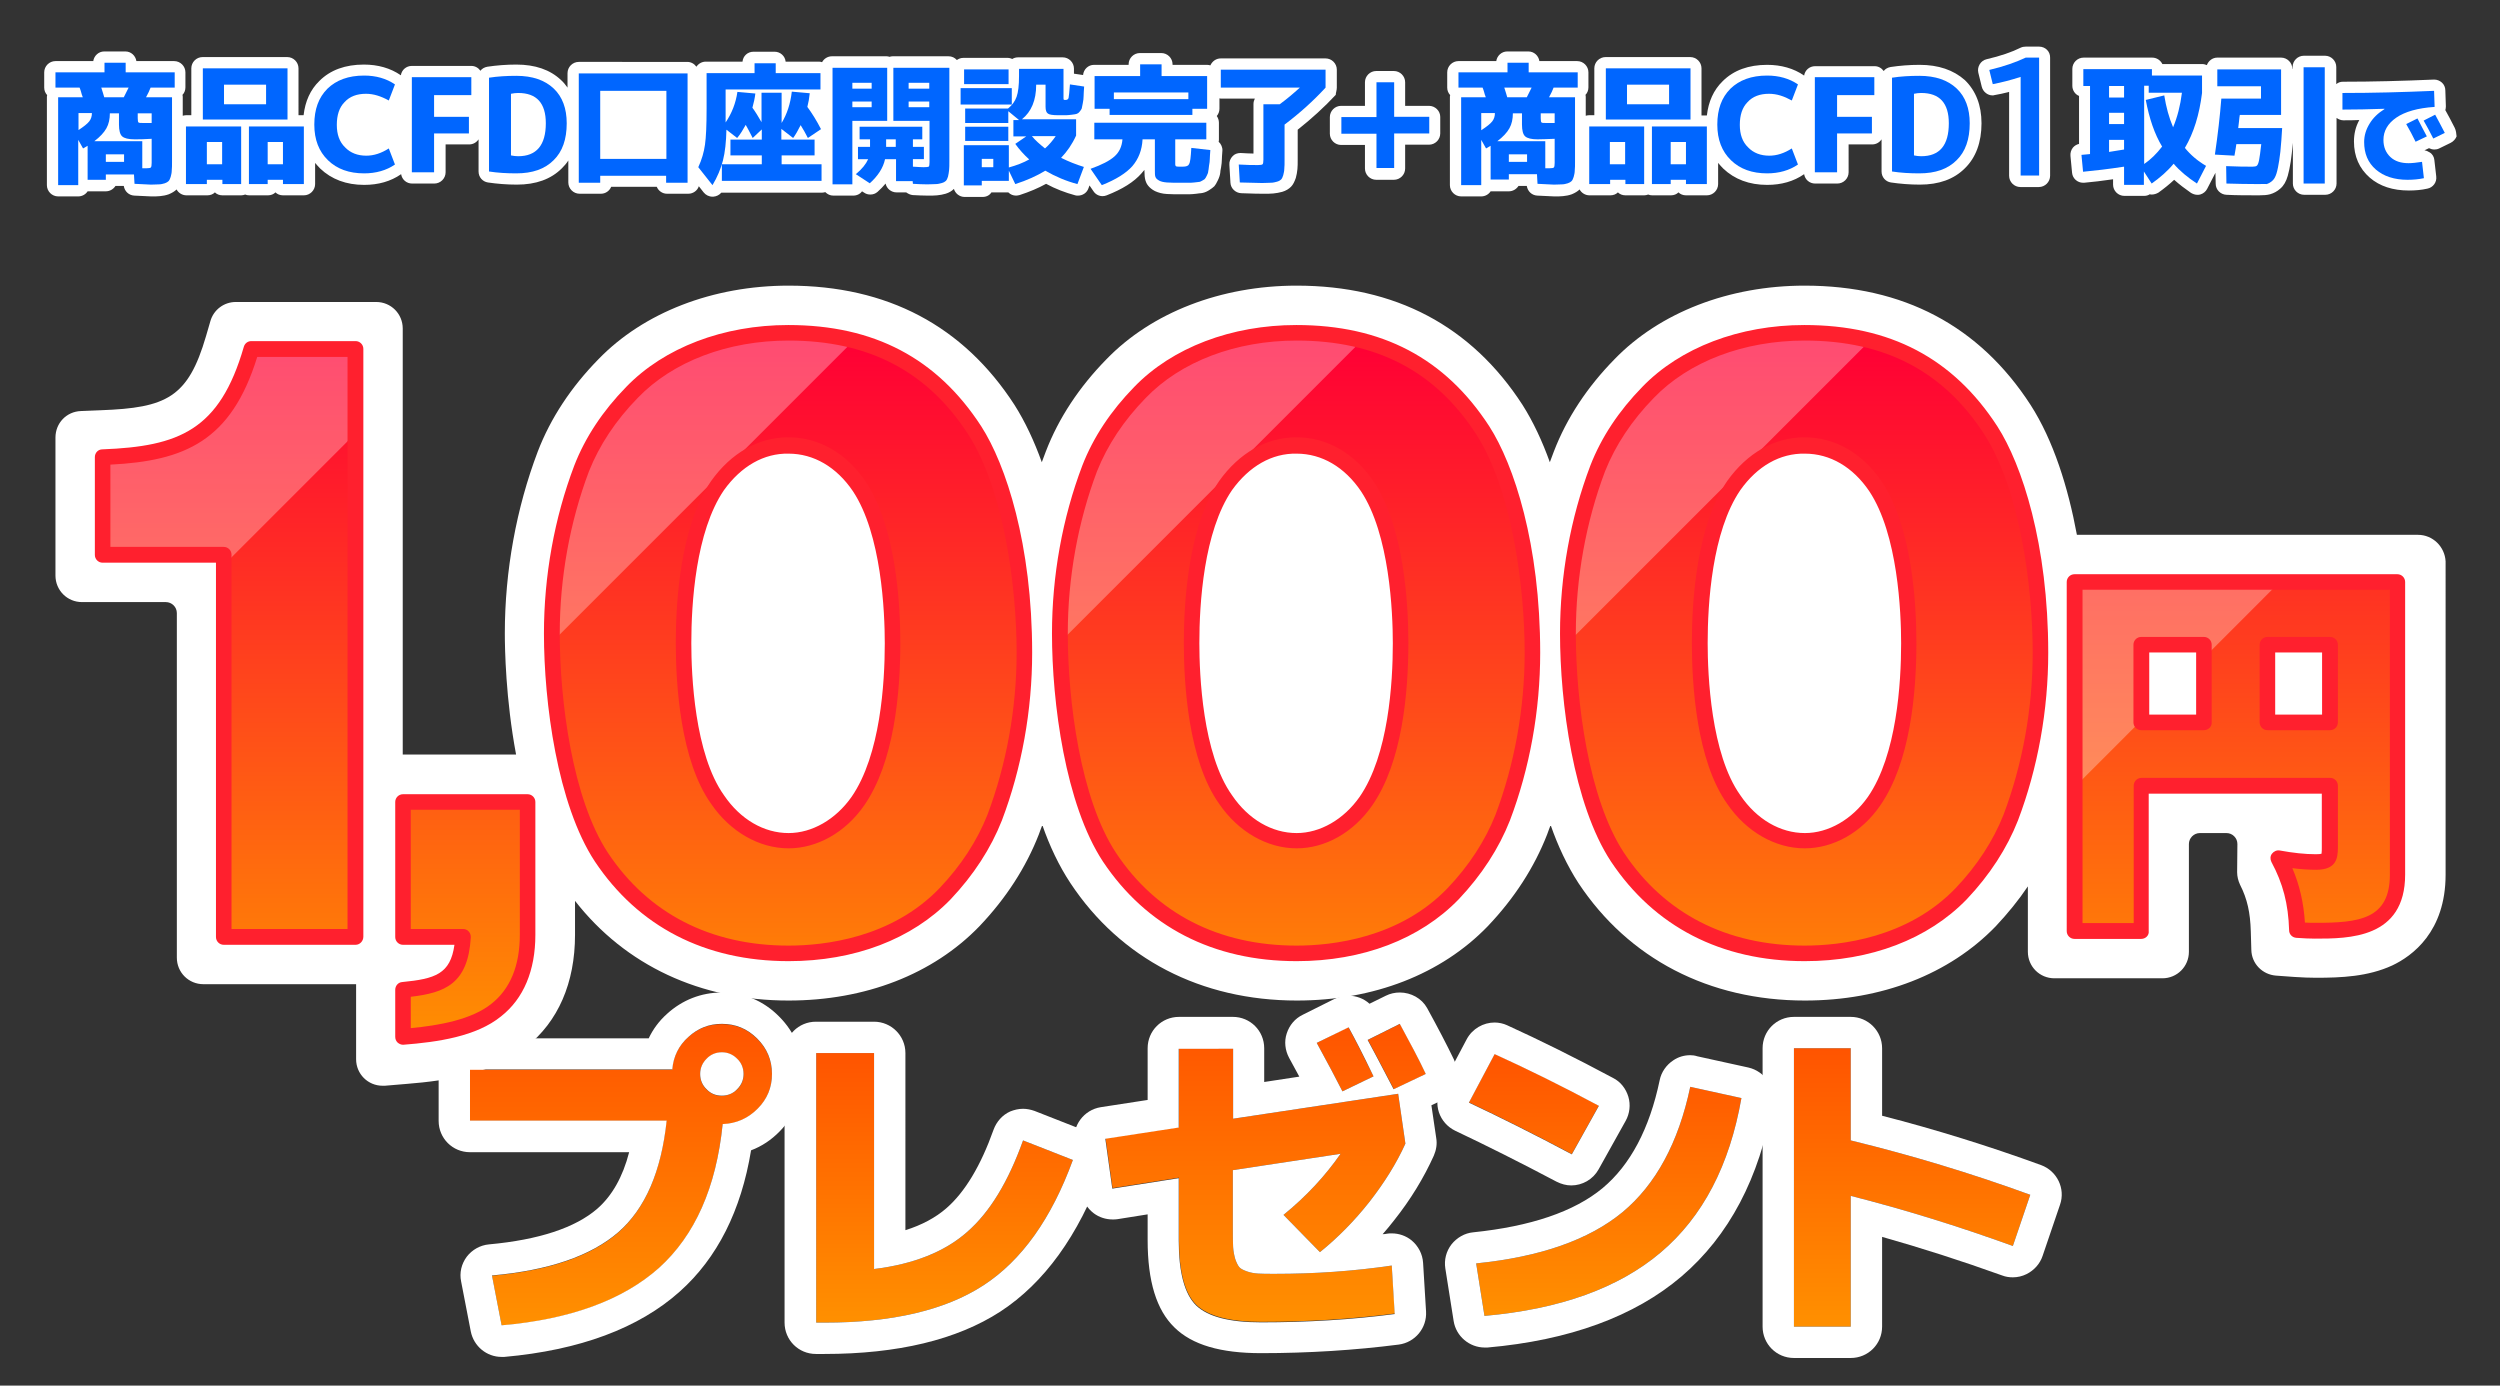 <?xml version="1.0" encoding="utf-8"?>
<!-- Generator: Adobe Illustrator 28.0.0, SVG Export Plug-In . SVG Version: 6.00 Build 0)  -->
<svg version="1.1" id="レイヤー_1" xmlns="http://www.w3.org/2000/svg" xmlns:xlink="http://www.w3.org/1999/xlink" x="0px"
	 y="0px" viewBox="0 0 933 517.1" style="enable-background:new 0 0 933 517.1;" xml:space="preserve">
<rect x="0" y="0" width="933" height="517.1" fill="#333333" stroke="none"/>
<style type="text/css">
	.st0{fill:#FFFFFF;}
	.st1{fill:#0066FF;}
	.st2{fill:url(#SVGID_1_);}
	.st3{fill:url(#SVGID_00000149344784363187045330000010767004356670705314_);}
	.st4{fill:url(#SVGID_00000119113820049293210210000011023215747380391566_);}
	.st5{fill:url(#SVGID_00000097466394790518279430000016028525820071423628_);}
	.st6{fill:url(#SVGID_00000065776117730466639540000016574861476993416578_);}
	.st7{fill:url(#SVGID_00000011737595015285453810000005530338305032166530_);}
	.st8{opacity:0.3;fill:#FFFFFF;}
	.st9{fill:#FF202E;}
	.st10{fill:url(#SVGID_00000075156966652485384630000002420847010013709450_);}
	.st11{fill:url(#SVGID_00000008134545659243335090000013480070357463915921_);}
	.st12{fill:url(#SVGID_00000058587594022219323050000010200267734494929812_);}
	.st13{fill:url(#SVGID_00000151544361370468551650000003340688176310408608_);}
	.st14{fill:url(#SVGID_00000177473902853873193780000007575332888054075778_);}
</style>
<g>
	<g>
		<path class="st0" d="M498.9,32.7V26c0-2.3-1.9-4.2-4.2-4.2h-39.1c-1.8,0-3.2,1.1-3.9,2.6c-0.4-0.1-0.8-0.2-1.2-0.2h-12.9V24
			c0-2.3-1.9-4.2-4.2-4.2h-8c-2.3,0-4.2,1.9-4.2,4.2v0.2h-12.9c-2.2,0-3.9,1.7-4.1,3.8l-3.4-0.5v-1.9c0-2.3-1.9-4.2-4.2-4.2h-16.6
			c-0.8,0-1.6,0.2-2.2,0.6c-0.5-0.2-1.1-0.4-1.7-0.4h-16.6c-0.9,0-1.7,0.3-2.4,0.8c-0.8-0.9-1.9-1.4-3.1-1.4h-20.9
			c-0.4,0-0.8,0.1-1.1,0.2c-0.4-0.1-0.7-0.2-1.1-0.2h-20.4c-1.6,0-3,0.9-3.7,2.2c-0.4-0.1-0.7-0.2-1.1-0.2h-12.5
			c-0.2-2.1-2-3.7-4.1-3.7h-7.9c-2.2,0-3.9,1.6-4.1,3.7h-13.7c-1.4,0-2.7,0.7-3.5,1.9c-0.8-1.1-2-1.8-3.4-1.8H216
			c-2.3,0-4.2,1.9-4.2,4.2v5.4c-0.7-1-1.5-2-2.4-2.8c-4.1-3.9-9.7-5.8-16.7-5.8c-3.8,0-7.4,0.3-10.8,0.8c-1.1,0.2-2,0.7-2.6,1.5
			c-0.8-1.1-2-1.8-3.4-1.8h-22.2c-2.1,0-3.8,1.5-4.1,3.5c-3.9-2.7-8.6-4-13.8-4c-6.9,0-12.5,2-16.6,6.1c-3.4,3.3-5.3,7.6-5.9,12.8
			h-1.9V25.5c0-2.3-1.9-4.2-4.2-4.2H75.6c-2.3,0-4.2,1.9-4.2,4.2V43h-2c-0.4,0-0.8,0.1-1.2,0.2v-6.9c0-0.3,0-0.6-0.1-0.9
			c0.7-0.7,1.1-1.7,1.1-2.8V27c0-2.3-1.9-4.2-4.2-4.2H50.9c-0.3-2-2-3.6-4.1-3.6h-7.9c-2.1,0-3.8,1.6-4.1,3.6H20.7
			c-2.3,0-4.2,1.9-4.2,4.2v5.7c0,1.1,0.4,2,1.1,2.8c-0.1,0.3-0.1,0.6-0.1,0.9v32.7c0,2.3,1.9,4.2,4.2,4.2h7.5c1.5,0,2.8-0.8,3.5-1.9
			h6.8c1.5,0,2.8-0.8,3.6-2h3.1c0.3,2,1.9,3.5,3.9,3.6c5.8,0.3,6.1,0.3,6.3,0.3c1.4,0,2.5,0,3.3-0.1c1.1-0.1,2.2-0.3,3.3-0.7
			c1.2-0.5,2.2-1.1,2.9-1.8c0.7,1.3,2.1,2.2,3.7,2.2h7.8c1.1,0,2.1-0.4,2.8-1.1c0.7,0.7,1.7,1.1,2.8,1.1h7c0.5,0,1-0.1,1.5-0.3
			c0.5,0.2,0.9,0.3,1.5,0.3h7c1.1,0,2.1-0.4,2.8-1.1c0.7,0.7,1.7,1.1,2.8,1.1h7.8c2.3,0,4.2-1.9,4.2-4.2v-7.9
			c0.6,0.7,1.2,1.4,1.9,2.1c4.2,4,9.7,6.1,16.4,6.1c5.3,0,9.9-1.3,13.8-4c0.3,2,2,3.5,4.1,3.5h8.3c2.3,0,4.2-1.9,4.2-4.2V53.9h8.8
			c1.4,0,2.7-0.7,3.5-1.9v12c0,2.1,1.5,3.8,3.5,4.1c3.4,0.5,7,0.8,10.8,0.8c7.1,0,12.7-2,16.8-6.1c0.9-0.9,1.7-1.8,2.4-2.9v8.2
			c0,2.3,1.9,4.2,4.2,4.2h8c1.7,0,3.2-1.1,3.8-2.6h17c0.6,1.5,2.1,2.6,3.8,2.6h8c1.8,0,3.4-1.2,3.9-2.8l1.8,2.3c0.8,1,2,1.6,3.3,1.6
			c0.1,0,0.2,0,0.3,0c1.2-0.1,2.2-0.6,3-1.5c0.1,0,0.3,0,0.4,0h37.2c0.4,0,0.8-0.1,1.2-0.2c0.8,0.8,1.8,1.3,3,1.3h7.4
			c1.4,0,2.6-0.6,3.3-1.6l0.8,0.5c0.7,0.5,1.5,0.7,2.3,0.7c1,0,1.9-0.3,2.7-1c1.1-1,2.1-2,3-3.1c0.4,1.9,2.1,3.3,4.1,3.3h3.6
			c0.7,0.5,1.5,0.9,2.4,1c2,0.1,3.9,0.2,5.6,0.2c1.5,0,2.6,0,3.5-0.1c1.1-0.1,2.2-0.3,3.2-0.6c1.3-0.4,2.3-1,3.1-1.8
			c0.5,1.7,2.1,3,4,3h6.7c1.4,0,2.6-0.6,3.3-1.7h6.3c0.8,0.8,1.8,1.2,2.9,1.2c0.4,0,0.9-0.1,1.3-0.2c3.7-1.2,7-2.6,9.9-4.2
			c3.5,1.9,7.2,3.3,10.9,4.3c0.3,0.1,0.7,0.1,1,0.1c1.7,0,3.3-1,3.9-2.7l0.4-1.1l1.5,2.2c0.8,1.2,2.1,1.8,3.4,1.8
			c0.5,0,1-0.1,1.5-0.3c5.9-2.3,10.2-5,13-8.2c0.4-0.4,0.7-0.9,1.1-1.3v0.3c0,1.5,0.1,2.7,0.4,3.7c0.3,1.1,1.2,2.7,3.5,3.9
			c1.3,0.6,2.7,1,4.5,1.1c1.3,0.1,3.2,0.1,5.7,0.1h2.7c0.8,0,1.6-0.1,2.6-0.2c0.8-0.1,1.3-0.2,1.7-0.2c0.9-0.1,1.9-0.4,3-1.1
			c0.9-0.6,1.5-1,2-1.5c0.4-0.5,0.8-1.1,1.3-2.2c0.5-1,0.8-2,0.9-2.8c0-0.4,0.1-1.1,0.3-2c0.2-1.2,0.3-2.2,0.3-3
			c0-0.7,0.1-1.8,0.2-3.2c0.1-1.3-0.5-2.6-1.4-3.4c0.1-0.3,0.1-0.6,0.1-0.9v-6.2c0-0.9-0.3-1.8-0.8-2.5c0.6-0.7,1-1.7,1-2.7v-3.9
			c0.3,0.1,0.6,0.1,0.9,0.1h12.3c-0.3,0.6-0.5,1.3-0.5,2v18.5c-1.3,0-2.9-0.1-4.7-0.2c-0.1,0-0.1,0-0.2,0c-1.1,0-2.2,0.4-2.9,1.2
			c-0.8,0.8-1.3,2-1.2,3.2l0.4,6.7c0.1,2.1,1.9,3.8,4,3.9c4.5,0.2,7.2,0.2,8.4,0.2c1.5,0,2.7,0,3.6-0.1c1.1-0.1,2.2-0.3,3.3-0.6
			c1.4-0.4,2.5-1.1,3.3-1.9c0.8-0.8,1.3-1.9,1.8-3.3c0.3-1.1,0.5-2.2,0.6-3.3c0.1-0.9,0.1-2.2,0.1-3.7v-11c5.2-4.1,10-8.5,14.2-13
			C498.5,34.7,498.9,33.7,498.9,32.7z"/>
		<path class="st0" d="M533.3,39.5h-8.9v-8.8c0-2.3-1.9-4.2-4.2-4.2h-6.6c-2.3,0-4.2,1.9-4.2,4.2v8.8h-8.9c-2.3,0-4.2,1.9-4.2,4.2
			v6.2c0,2.3,1.9,4.2,4.2,4.2h8.9v8.8c0,2.3,1.9,4.2,4.2,4.2h6.6c2.3,0,4.2-1.9,4.2-4.2V54h8.9c2.3,0,4.2-1.9,4.2-4.2v-6.2
			C537.5,41.4,535.6,39.5,533.3,39.5z"/>
		<path class="st0" d="M716.4,24.2c-3.8,0-7.4,0.3-10.8,0.8c-1.1,0.2-2,0.7-2.6,1.5c-0.8-1.1-2-1.8-3.4-1.8h-22.2
			c-2.1,0-3.8,1.5-4.1,3.5c-3.9-2.7-8.6-4-13.8-4c-6.9,0-12.5,2-16.6,6.1c-3.4,3.3-5.3,7.6-5.9,12.8H635V25.5c0-2.3-1.9-4.2-4.2-4.2
			h-31.6c-2.3,0-4.2,1.9-4.2,4.2V43h-2c-0.4,0-0.8,0.1-1.2,0.2v-6.9c0-0.3,0-0.6-0.1-0.9c0.7-0.7,1.1-1.7,1.1-2.8V27
			c0-2.3-1.9-4.2-4.2-4.2h-14.1c-0.3-2-2-3.6-4.1-3.6h-7.9c-2.1,0-3.8,1.6-4.1,3.6h-14.1c-2.3,0-4.2,1.9-4.2,4.2v5.7
			c0,1.1,0.4,2,1.1,2.8c-0.1,0.3-0.1,0.6-0.1,0.9v32.7c0,2.3,1.9,4.2,4.2,4.2h7.5c1.5,0,2.8-0.8,3.5-1.9h6.8c1.5,0,2.8-0.8,3.6-2
			h3.1c0.3,2,1.9,3.5,3.9,3.6c5.8,0.3,6.1,0.3,6.3,0.3c1.4,0,2.5,0,3.3-0.1c1.1-0.1,2.2-0.3,3.3-0.7c1.2-0.5,2.2-1.1,2.9-1.8
			c0.7,1.3,2.1,2.2,3.7,2.2h7.8c1.1,0,2.1-0.4,2.8-1.1c0.7,0.7,1.7,1.1,2.8,1.1h7c0.5,0,1-0.1,1.5-0.3c0.5,0.2,0.9,0.3,1.5,0.3h7
			c1.1,0,2.1-0.4,2.8-1.1c0.7,0.7,1.7,1.1,2.8,1.1h7.8c2.3,0,4.2-1.9,4.2-4.2v-7.9c0.6,0.7,1.2,1.4,1.9,2.1c4.2,4,9.7,6.1,16.4,6.1
			c5.3,0,9.9-1.3,13.8-4c0.3,2,2,3.5,4.1,3.5h8.3c2.3,0,4.2-1.9,4.2-4.2V53.9h8.8c1.4,0,2.7-0.7,3.5-1.9v12c0,2.1,1.5,3.8,3.5,4.1
			c3.4,0.5,7,0.8,10.8,0.8c7.1,0,12.7-2,16.8-6.1c4.1-4,6.2-9.7,6.2-16.8c0-6.7-2.1-12.1-6.2-16.1C729,26.1,723.4,24.2,716.4,24.2z"
			/>
		<path class="st0" d="M761,17.4h-5c-0.6,0-1.3,0.1-1.9,0.4c-3.2,1.6-7.5,3.1-12.7,4.3c-2.2,0.5-3.6,2.8-3.1,5l1.3,5.3
			c0.5,1.9,2.2,3.2,4,3.2c0.2,0,0.5,0,0.7-0.1c1.8-0.3,3.6-0.7,5.5-1.2v31.3c0,2.3,1.9,4.2,4.2,4.2h6.9c2.3,0,4.2-1.9,4.2-4.2v-44
			C765.2,19.2,763.3,17.4,761,17.4z"/>
		<path class="st0" d="M916.1,47.7c-1.3-2.6-2.5-4.8-3.5-6.6c0.1-0.4,0.2-0.9,0.2-1.4l-0.2-6c0-1.1-0.5-2.2-1.3-2.9
			c-0.8-0.7-1.8-1.1-2.8-1.1c-0.1,0-0.1,0-0.2,0c-11.5,0.5-22.9,0.8-33.9,0.8c-1,0-1.8,0.3-2.5,0.9v-6.4c0-2.3-1.9-4.2-4.2-4.2h-7.9
			c-2.3,0-4.2,1.9-4.2,4.2v0.7h-0.1c0-2.3-1.9-4.2-4.2-4.2h-23.8c-1.8,0-3.3,1.2-3.9,2.8c-0.5-0.2-1.1-0.4-1.7-0.4h-14.9
			c-0.7-1.4-2.1-2.4-3.8-2.4h-25.6c-2.3,0-4.2,1.9-4.2,4.2v6.3c0,1.7,1,3.2,2.5,3.8v17.9c-0.9,0.2-1.7,0.7-2.3,1.4
			c-0.7,0.9-1,2-0.9,3.1l0.6,6.3c0.2,2.1,2,3.7,4.1,3.7c0.1,0,0.3,0,0.4,0c3.2-0.3,6.8-0.7,10.8-1.3v2c0,2.3,1.9,4.2,4.2,4.2h7.4
			c0.8,0,1.5-0.2,2.1-0.6c0,0,0,0,0,0c0.3,0.1,0.5,0.1,0.8,0.1c0.8,0,1.7-0.3,2.4-0.7c2.1-1.5,4.1-3.1,5.9-4.8
			c1.9,1.7,4,3.3,6.3,4.9c0.7,0.4,1.5,0.7,2.3,0.7c0.4,0,0.7,0,1.1-0.1c1.1-0.3,2.1-1.1,2.6-2.1l3.1-6l0.1,4.1c0,2.2,1.8,4,4,4.1
			c3.7,0.2,7.8,0.2,12.2,0.2c1.7,0,3-0.1,4.1-0.4c1.4-0.4,2.7-1.1,3.8-2.1c1.3-1.1,2.2-2.7,2.8-4.8c0.4-1.5,0.8-3.2,1.1-5.3
			c0.3-1.8,0.5-4.1,0.8-7v15.2c0,2.3,1.9,4.2,4.2,4.2h7.9c2.3,0,4.2-1.9,4.2-4.2V44c0.7,0.5,1.6,0.9,2.5,0.9c1.9,0,3.9,0,6-0.1
			c-1.4,2.5-2,5.2-2,8c0,5.6,2,10.1,5.9,13.5c3.7,3.2,8.6,4.8,14.6,4.8c2.4,0,4.7-0.2,6.9-0.7c2.1-0.4,3.6-2.4,3.3-4.6l-0.7-6.1
			c-0.1-1.1-0.7-2.2-1.7-2.8c-0.6-0.4-1.3-0.7-2-0.8l1.7-0.8c0.6,0.3,1.3,0.5,2,0.5c0.6,0,1.2-0.1,1.8-0.4l4.3-2.1
			c1-0.5,1.8-1.4,2.2-2.4C916.7,49.9,916.6,48.7,916.1,47.7z"/>
	</g>
	<g>
		<path class="st1" d="M29.2,52.2v16.9h-7.5V36.3h9.2c-0.1-0.3-0.2-0.6-0.4-1.1c-0.1-0.5-0.3-1-0.4-1.4c-0.1-0.4-0.3-0.8-0.4-1.1h-9
			V27h18.3v-3.6h7.9V27h18.3v5.7h-9c-0.4,1-0.9,2.2-1.7,3.6h9.7v23.8c0,1.5,0,2.7-0.1,3.5c0,0.9-0.2,1.6-0.4,2.4
			c-0.2,0.7-0.5,1.3-0.8,1.6c-0.3,0.3-0.8,0.6-1.4,0.8c-0.7,0.2-1.4,0.4-2.1,0.4c-0.7,0-1.8,0.1-3.1,0.1c-0.2,0-2.3-0.1-6.1-0.3
			L50,65.1H39.5v2h-6.8V54.4c-0.4,0.2-0.9,0.6-1.7,1L29.2,52.2z M29.2,48.6c2-1.3,3.4-2.4,4.1-3.3c0.7-0.9,1-1.9,1-3.1h-5V48.6z
			 M56.6,51.8C53.8,52,51.7,52,50.2,52c-2.3,0-3.8-0.4-4.6-1.1c-0.8-0.7-1.2-2.2-1.2-4.4v-4.2H41c0,2.1-0.4,4-1.3,5.6
			c-0.9,1.6-2.4,3.2-4.5,4.8h17.9v10.1c0.5,0,1,0,1.5,0c1,0,1.5-0.1,1.7-0.3c0.2-0.2,0.3-0.8,0.3-1.7V51.8z M46.2,36.3
			c0.5-1,1.1-2.2,1.8-3.6H37.8c0.5,1.6,0.9,2.8,1.1,3.6H46.2z M39.5,60.4h6.8v-2.8h-6.8V60.4z M56.6,45.9v-3.6h-5.2v1.8
			c0,0.9,0.1,1.5,0.3,1.6c0.2,0.2,0.8,0.2,1.9,0.2C54.9,45.9,55.9,45.9,56.6,45.9z"/>
		<path class="st1" d="M77.2,67.1v1.6h-7.8V47.2H90v21.5h-7v-1.6H77.2z M83.6,44.6h-7.9V25.5h31.6v19.1H83.6z M82.9,61.3V53h-5.7
			v8.3H82.9z M99.3,38.9v-7.3H83.6v7.3H99.3z M99.9,67.1v1.6h-7V47.2h20.5v21.5h-7.8v-1.6H99.9z M105.6,61.3V53h-5.7v8.3H105.6z"/>
		<path class="st1" d="M136.6,35c-3.4,0-6.1,1-8,3.1c-2,2-2.9,4.9-2.9,8.5c0,3.6,1,6.4,3.1,8.4c2,2.1,4.7,3.1,7.9,3.1
			c2.8,0,5.6-0.9,8.4-2.7l2.3,6c-3.2,2.2-7.1,3.3-11.5,3.3c-5.6,0-10.1-1.6-13.5-4.9c-3.4-3.3-5.1-7.7-5.1-13.3
			c0-5.7,1.6-10.1,4.9-13.4c3.3-3.2,7.8-4.9,13.7-4.9c4.4,0,8.3,1.1,11.5,3.3l-2.3,6C142.2,35.9,139.4,35,136.6,35z"/>
		<path class="st1" d="M153.7,28.8h22.2v6.7H162v8.1h13v6.2h-13v14.5h-8.3V28.8z"/>
		<path class="st1" d="M211.5,46c0,6-1.6,10.6-4.9,13.8c-3.3,3.3-7.9,4.9-13.9,4.9c-3.6,0-7-0.2-10.2-0.7v-35
			c3.2-0.5,6.6-0.7,10.2-0.7c6,0,10.6,1.6,13.9,4.7C209.9,36.1,211.5,40.5,211.5,46z M203.7,46c0-7.5-3.4-11.3-10.3-11.3
			c-0.9,0-1.8,0.1-2.7,0.3V58c0.9,0.2,1.8,0.3,2.7,0.3C200.2,58.3,203.7,54.2,203.7,46z"/>
		<path class="st1" d="M216,27.4h40.6v40.8h-8v-2.6H224v2.6h-8V27.4z M224,59.3h24.7V33.9H224V59.3z"/>
		<path class="st1" d="M305.9,33.4h-35.1v12.3c2.3-3.4,3.8-7.2,4.4-11.4l6.7,0.6c-0.2,1.7-0.6,3.5-1.1,5.3c1.1,1.5,2.2,3.3,3.4,5.4
			v-11h7.5v11.3c2-3.3,3.3-7.2,3.8-11.7l6.7,0.6c-0.2,1.9-0.5,3.6-0.9,5.1c1.7,2.3,3.4,5,5.1,8.3l-4.9,3.3c-0.8-1.6-1.7-3.2-2.7-4.8
			c-1,2-1.9,3.6-2.8,4.8l-4.4-3.4v4H304v5.9h-12.3v3.3h14.9v6.2h-37.2v-6.2h14.9v-3.3h-11.7v-5.9h11.7v-3.8l-3.4,3.2
			c-1.2-2.4-2.1-4-2.6-4.9c-1,1.8-2,3.5-3.2,4.9l-4-3.1c-0.1,4.5-0.5,8.4-1.3,11.5s-2.1,6.2-3.9,9.2l-5.3-6.7
			c1.3-2.8,2.1-5.6,2.5-8.4c0.4-2.8,0.6-7.3,0.6-13.5V27.3h17.9v-3.7h7.9v3.7h16.7V33.4z"/>
		<path class="st1" d="M318.1,68.8h-7.4V25.3h20.4v19.8h-13V68.8z M318.1,33.1h7.2v-2.2h-7.2V33.1z M318.1,37.9v2.1h7.2v-2.1H318.1z
			 M344.7,62.4c1.1,0,1.7-0.1,1.9-0.2c0.2-0.2,0.3-0.7,0.3-1.7V45.1h-13.5V25.3h20.9v34.7c0,1.5,0,2.7-0.1,3.5s-0.2,1.6-0.4,2.4
			c-0.2,0.7-0.5,1.3-0.8,1.6c-0.3,0.3-0.8,0.6-1.5,0.8c-0.7,0.2-1.5,0.4-2.2,0.4c-0.8,0-1.9,0.1-3.3,0.1c-1.7,0-3.5-0.1-5.3-0.2
			l-0.1-1h-6.2v-8.2h-4.1c-0.7,3.3-2.7,6.3-5.7,9l-5.2-3.4c2.3-1.9,3.8-3.8,4.6-5.6h-3.8v-4.6h4.5V52h-3.9v-4.7h23.4V52h-3.5v2.8
			h4.1v4.6h-4.1v2.8C342.5,62.3,343.8,62.4,344.7,62.4z M334.3,52h-3.6v2.3v0.5h3.6V52z M346.8,33.1v-2.2h-7.7v2.2H346.8z
			 M346.8,37.9h-7.7v2.1h7.7V37.9z"/>
		<path class="st1" d="M358.5,39v-6.1h19.1V39H358.5z M360.2,45.8v-5.3h16c1.6-1.3,2.6-2.7,3.2-4.4c0.6-1.7,0.9-4.2,0.9-7.7v-2.7
			h16.6v10.8c0,0.4,0,0.6,0.1,0.7c0.1,0.1,0.3,0.1,0.7,0.1c0.6,0,1-0.3,1.1-0.8c0.1-0.5,0.3-2.2,0.5-5l5.3,0.8
			c-0.1,1.6-0.2,2.8-0.2,3.6c0,0.8-0.1,1.6-0.3,2.6c-0.2,1-0.3,1.6-0.4,2c-0.1,0.3-0.4,0.7-0.8,1.2c-0.4,0.5-0.8,0.7-1.1,0.8
			c-0.3,0.1-0.8,0.2-1.7,0.3c-0.9,0.1-1.6,0.2-2.2,0.2s-1.6,0-3,0c-2,0-3.3-0.2-3.8-0.6c-0.6-0.4-0.9-1.2-0.9-2.6v-8.2h-3.5v0.1
			c0,5.7-1.8,10-5.3,12.8h20.2v6v0.1h0c-1.5,3.3-3.4,6-5.6,8.3c2.8,1.4,5.6,2.5,8.5,3.4l-2.4,6.4c-4.2-1.1-8.2-2.8-12-5
			c-3.1,1.9-6.8,3.6-11.2,5l-2.4-5v3.8h-10.1v1.7h-6.7V54.2h16.8v8.3c2.9-0.8,5.5-1.8,7.6-3c-1.9-1.7-3.7-3.7-5.2-5.8l4.1-2.8h-4.8
			v-6.1h2.1l-4-3.3v4.4H360.2z M359.8,31.4v-5.5h16.6v5.5H359.8z M360.2,52.6v-5.3h16.1v5.3H360.2z M366.4,62.4h4.3v-3.1h-4.3V62.4z
			 M390,55.4c1.6-1.4,2.9-3,4-4.6h-8.9C386.3,52.3,388,53.8,390,55.4z"/>
		<path class="st1" d="M444.6,55.2l7.1,0.8c-0.1,1.5-0.2,2.6-0.2,3.3c0,0.7-0.1,1.6-0.3,2.6c-0.1,1-0.2,1.7-0.3,2.1
			c0,0.4-0.2,0.9-0.5,1.5c-0.3,0.6-0.5,1-0.7,1.2c-0.1,0.2-0.5,0.4-1,0.7c-0.5,0.3-0.9,0.5-1.3,0.5c-0.3,0-0.9,0.1-1.7,0.2
			c-0.8,0.1-1.5,0.1-2.1,0.1c-0.6,0-1.5,0-2.7,0c-2.4,0-4.2,0-5.4-0.1c-1.2-0.1-2.2-0.3-2.9-0.7c-0.7-0.4-1.2-0.8-1.4-1.4
			c-0.2-0.5-0.2-1.4-0.2-2.5V52h-4.6c-0.2,4-1.5,7.3-3.8,10c-2.3,2.6-6.1,5-11.4,7.1l-4.2-6.1c4.2-1.5,7.1-3,8.9-4.6
			c1.8-1.6,2.8-3.7,3-6.4h-10.5v-6.2h41.8V52h-11.6v9.2c0,0.5,0.1,0.8,0.4,0.9c0.2,0.1,1,0.1,2.4,0.1c1.3,0,2.1-0.3,2.3-0.9
			C444.2,60.7,444.4,58.7,444.6,55.2z M445,40.6v2.3h-30.9v-2.3h-5.6V28.4h17V24h8v4.4h17v12.2H445z M443.5,34.5h-27.8v2.5h27.8
			V34.5z"/>
		<path class="st1" d="M455.6,32.7V26h39.1v6.7c-4.5,4.9-9.6,9.5-15.3,13.8v13c0,1.5,0,2.7-0.1,3.5c0,0.8-0.2,1.6-0.4,2.4
			c-0.2,0.7-0.5,1.3-0.8,1.6c-0.3,0.3-0.8,0.6-1.5,0.8c-0.7,0.2-1.5,0.4-2.3,0.4c-0.8,0-1.9,0.1-3.3,0.1c-1.1,0-3.9-0.1-8.3-0.2
			l-0.4-6.7c3,0.2,5.4,0.2,7.2,0.2c0.9,0,1.5-0.1,1.7-0.3c0.2-0.2,0.3-0.8,0.3-1.7V38.9h6.1c2.6-1.9,5.1-4,7.5-6.2H455.6z"/>
		<path class="st1" d="M520.3,30.7v12.9h13.1v6.2h-13.1v12.9h-6.6V49.9h-13.1v-6.2h13.1V30.7H520.3z"/>
		<path class="st1" d="M552.8,52.2v16.9h-7.5V36.3h9.2c-0.1-0.3-0.2-0.6-0.4-1.1c-0.1-0.5-0.3-1-0.4-1.4c-0.1-0.4-0.3-0.8-0.4-1.1
			h-9V27h18.3v-3.6h7.9V27h18.3v5.7h-9c-0.4,1-0.9,2.2-1.7,3.6h9.7v23.8c0,1.5,0,2.7-0.1,3.5c0,0.9-0.2,1.6-0.4,2.4
			c-0.2,0.7-0.5,1.3-0.8,1.6c-0.3,0.3-0.8,0.6-1.4,0.8c-0.7,0.2-1.4,0.4-2.1,0.4c-0.7,0-1.8,0.1-3.1,0.1c-0.2,0-2.3-0.1-6.1-0.3
			l-0.2-3.6h-10.5v2h-6.8V54.4c-0.4,0.2-0.9,0.6-1.7,1L552.8,52.2z M552.8,48.6c2-1.3,3.4-2.4,4.1-3.3c0.7-0.9,1-1.9,1-3.1h-5.1
			V48.6z M580.2,51.8c-2.8,0.1-4.9,0.2-6.4,0.2c-2.3,0-3.8-0.4-4.6-1.1c-0.8-0.7-1.2-2.2-1.2-4.4v-4.2h-3.4c0,2.1-0.4,4-1.3,5.6
			c-0.9,1.6-2.4,3.2-4.5,4.8h17.9v10.1c0.5,0,1,0,1.5,0c1,0,1.5-0.1,1.7-0.3c0.2-0.2,0.3-0.8,0.3-1.7V51.8z M569.8,36.3
			c0.5-1,1.1-2.2,1.8-3.6h-10.2c0.5,1.6,0.9,2.8,1.1,3.6H569.8z M563.1,60.4h6.8v-2.8h-6.8V60.4z M580.2,45.9v-3.6h-5.2v1.8
			c0,0.9,0.1,1.5,0.3,1.6c0.2,0.2,0.8,0.2,1.9,0.2C578.5,45.9,579.5,45.9,580.2,45.9z"/>
		<path class="st1" d="M600.9,67.1v1.6h-7.8V47.2h20.5v21.5h-7v-1.6H600.9z M607.2,44.6h-7.9V25.5h31.6v19.1H607.2z M606.5,61.3V53
			h-5.7v8.3H606.5z M622.9,38.9v-7.3h-15.7v7.3H622.9z M623.5,67.1v1.6h-7V47.2H637v21.5h-7.8v-1.6H623.5z M629.2,61.3V53h-5.7v8.3
			H629.2z"/>
		<path class="st1" d="M660.2,35c-3.4,0-6.1,1-8,3.1c-2,2-2.9,4.9-2.9,8.5c0,3.6,1,6.4,3.1,8.4c2,2.1,4.7,3.1,7.9,3.1
			c2.8,0,5.6-0.9,8.4-2.7l2.3,6c-3.2,2.2-7.1,3.3-11.5,3.3c-5.6,0-10.1-1.6-13.5-4.9c-3.4-3.3-5.1-7.7-5.1-13.3
			c0-5.7,1.6-10.1,4.9-13.4c3.3-3.2,7.8-4.9,13.7-4.9c4.4,0,8.3,1.1,11.5,3.3l-2.3,6C665.8,35.9,663.1,35,660.2,35z"/>
		<path class="st1" d="M677.3,28.8h22.2v6.7h-13.9v8.1h13v6.2h-13v14.5h-8.3V28.8z"/>
		<path class="st1" d="M735.1,46c0,6-1.6,10.6-4.9,13.8c-3.3,3.3-7.9,4.9-13.9,4.9c-3.6,0-7-0.2-10.2-0.7v-35
			c3.2-0.5,6.6-0.7,10.2-0.7c6,0,10.6,1.6,13.9,4.7C733.5,36.1,735.1,40.5,735.1,46z M727.3,46c0-7.5-3.4-11.3-10.3-11.3
			c-0.9,0-1.8,0.1-2.7,0.3V58c0.9,0.2,1.8,0.3,2.7,0.3C723.9,58.3,727.3,54.2,727.3,46z"/>
		<path class="st1" d="M754.1,65.6V28.7c-3.7,1.2-7.2,2.1-10.4,2.7l-1.3-5.3c5.5-1.3,10-2.9,13.6-4.6h5v44H754.1z"/>
		<path class="st1" d="M792.7,62.2c-5.9,0.9-11,1.5-15.3,1.9l-0.6-6.3c1.4-0.1,2.5-0.2,3.2-0.3V32.1h-2.5v-6.3h25.6v2.4h18.7v6.5
			c-1,8.1-3.1,14.9-6.4,20.5c2.1,2.6,4.8,4.9,7.9,6.7l-3.4,6.6c-3.5-2.3-6.4-4.7-8.7-7.4c-2.3,2.8-5.1,5.2-8.2,7.4l-2.9-4.5v5h-7.4
			V62.2z M792.7,32.1h-5.6v4.3h5.6V32.1z M787.1,46.3h5.6v-4.2h-5.6V46.3z M792.7,55.8v-3.6h-5.6v4.5
			C788.3,56.5,790.2,56.2,792.7,55.8z M800.8,37.3l6.9-1.7c0.7,4.4,1.8,8.4,3.3,11.9c1.6-3.8,2.7-8.1,3.3-12.9h-12.4v-2.6h-1.7v29.2
			c2.5-1.7,4.7-3.9,6.7-6.5C804.1,50.1,802.1,44.2,800.8,37.3z"/>
		<path class="st1" d="M842.9,68.7c-4.3,0-8.3-0.1-12-0.2l-0.1-6.5c4.2,0.2,7.5,0.2,9.9,0.2c0.7,0,1.3-0.1,1.6-0.4
			c0.3-0.3,0.6-1,0.8-2.1c0.2-1.1,0.5-3.1,0.8-5.9h-9.3c-0.1,0.7-0.3,2.2-0.7,4.3l-7.3-0.4c1.1-7.5,1.9-14.5,2.4-20.9h14.8v-4.6
			h-16.3v-6.3h23.8v17h-15.4c-0.1,0.5-0.2,1.3-0.3,2.4c-0.1,1.1-0.2,1.9-0.3,2.5h16.4l-0.3,4.6c-0.2,3.1-0.5,5.6-0.8,7.5
			s-0.6,3.5-1,4.8c-0.4,1.3-0.9,2.2-1.6,2.8c-0.7,0.6-1.4,1-2.1,1.2C845.2,68.6,844.2,68.7,842.9,68.7z M859.7,68.5V25.1h7.9v43.4
			H859.7z"/>
		<path class="st1" d="M874.3,34.7c11.2,0,22.5-0.3,34.1-0.8l0.2,6c-6.3,0.4-11.1,1.8-14.3,4c-3.2,2.2-4.8,5-4.8,8.3
			c0,2.7,0.9,4.8,2.6,6.4c1.7,1.6,4,2.3,6.8,2.3c1.3,0,3-0.2,5-0.5l0.7,6.1c-1.9,0.4-3.9,0.6-6.1,0.6c-4.9,0-8.9-1.3-11.8-3.8
			c-3-2.6-4.4-6-4.4-10.3c0-2.4,0.7-4.7,2-6.8c1.3-2.2,3.2-4,5.6-5.5v-0.1c-5.8,0.2-11,0.3-15.7,0.3V34.7z M905.7,50.9l-4.2,2
			c-1.1-2.2-2.2-4.4-3.5-6.6l4.2-2.1C903.4,46.6,904.6,48.8,905.7,50.9z M912.4,49.6l-4.3,2.1c-1.2-2.4-2.4-4.6-3.6-6.7l4.3-2.2
			C909.8,44.6,911,46.9,912.4,49.6z"/>
	</g>
</g>
<g>
	<path class="st0" d="M902.4,199.6H775.1c-3.3-17.8-8.8-35.3-17.3-48.5c-19.1-29.5-47.5-44.5-84.3-44.5c-28.2,0-54.1,10-71,27.5
		c-10.1,10.3-17.8,21.9-22.6,34.4c-0.5,1.3-1,2.6-1.5,4c-2.8-7.8-6.2-15.1-10.2-21.4c-19.1-29.5-47.5-44.5-84.3-44.5
		c-28.2,0-54.1,10-71,27.5c-10.1,10.3-17.8,21.9-22.6,34.4c-0.5,1.3-1,2.6-1.5,4c-2.8-7.8-6.2-15.1-10.2-21.4
		c-19.1-29.5-47.5-44.5-84.3-44.5c-28.2,0-54.1,10-71,27.5c-10.1,10.3-17.8,21.9-22.6,34.4c-8,21.1-12.3,44.6-12.3,67.8
		c0,5.7,0.3,24.5,4.2,45.3h-42.3V122.6c0-5.5-4.4-9.9-9.9-9.9H88c-4.4,0-8.3,2.9-9.5,7.2l-1.6,5.5c-6.7,23-14.8,26.8-39.3,27.7
		l-7.4,0.3c-5.4,0.2-9.5,4.5-9.5,9.9v51.5c0,5.5,4.4,9.9,9.9,9.9h31.3c2.2,0,4.1,1.8,4.1,4.1v128.6c0,5.5,4.4,9.9,9.9,9.9h57v28
		c0,5.5,4.4,9.9,9.9,9.9c0.3,0,0.5,0,0.8,0l8.3-0.7c15.1-1.2,32.2-3.9,44.5-13.8c11.9-9.4,18.2-23.9,18.2-41.8v-12.7
		c18.8,24.1,46.8,37.2,79.7,37.2c28.6,0,53.9-9.8,71.2-27.7c10-10.5,17.4-22,22.2-34.3c0.4-1.2,0.9-2.4,1.3-3.5
		c2.7,7.8,6.2,15.2,10.5,21.7c18.7,28.2,48.7,43.8,84.5,43.8c28.6,0,53.9-9.8,71.2-27.7c10-10.5,17.4-22,22.2-34.3
		c0.4-1.2,0.9-2.4,1.3-3.5c2.7,7.8,6.2,15.2,10.4,21.7c18.7,28.2,48.7,43.8,84.5,43.8c28.6,0,53.9-9.8,71.2-27.7
		c4.5-4.8,8.5-9.7,12-14.9v24.4c0,5.5,4.4,9.9,9.9,9.9h40.3c5.5,0,9.9-4.4,9.9-9.9v-40.2c0-2.2,1.8-4.1,4.1-4.1h9.9
		c1.1,0,2.1,0.4,2.9,1.2c0.8,0.8,1.2,1.8,1.2,2.9l-0.1,10.5c0,1.6,0.4,3.2,1.1,4.7c2.7,5.3,3.8,10.4,4,17.4l0.2,6.9
		c0.1,5.1,4.1,9.2,9.2,9.6l6.9,0.5c3,0.2,5.7,0.3,8,0.3c9.4,0,19.4-0.4,28.5-4.6c7.4-3.5,19.9-12.5,19.9-33.9V209.5
		C912.4,204,907.9,199.6,902.4,199.6z"/>
	<g>
		<linearGradient id="SVGID_1_" gradientUnits="userSpaceOnUse" x1="85.47" y1="390.825" x2="85.47" y2="128.6">
			<stop  offset="0" style="stop-color:#FF9000"/>
			<stop  offset="1" style="stop-color:#FF0035"/>
		</linearGradient>
		<path class="st2" d="M83.5,207.1H38.3v-36.5c30.1-1.1,46.3-8.4,55.5-40.4h38.9v219.4H83.5V207.1z"/>
		
			<linearGradient id="SVGID_00000034785207069904286020000006570417659141597606_" gradientUnits="userSpaceOnUse" x1="173.669" y1="390.825" x2="173.669" y2="128.6">
			<stop  offset="0" style="stop-color:#FF9000"/>
			<stop  offset="1" style="stop-color:#FF0035"/>
		</linearGradient>
		<path style="fill:url(#SVGID_00000034785207069904286020000006570417659141597606_);" d="M150.4,299.2h46.5v49.6
			c0,11.1-3.2,21.4-11.6,28.1c-8.2,6.7-21.4,8.9-34.9,10v-17.5c13.8-1.4,21.4-3.6,22.5-19.8h-22.5V299.2z"/>
		
			<linearGradient id="SVGID_00000164514614147421671990000006059556786875420569_" gradientUnits="userSpaceOnUse" x1="294.131" y1="390.825" x2="294.131" y2="128.6">
			<stop  offset="0" style="stop-color:#FF9000"/>
			<stop  offset="1" style="stop-color:#FF0035"/>
		</linearGradient>
		<path style="fill:url(#SVGID_00000164514614147421671990000006059556786875420569_);" d="M363.8,160.6
			c13.8,21.4,18.5,57.9,18.5,83c0,20.9-3.7,42-11.1,61.5c-4.2,10.9-10.8,20.3-18.5,28.4c-15.3,15.9-37.6,22.3-58.4,22.3
			c-28.3,0-53.4-11.1-69.8-35.9c-13.8-20.9-18.5-58.5-18.5-83.5c0-20.9,3.7-42,11.1-61.5c4.2-10.9,10.8-20.3,18.8-28.4
			c15.1-15.6,37.6-22.3,58.4-22.3C324.4,124.1,347.4,135.3,363.8,160.6z M267.8,181.2c-10.3,15-12.7,40.6-12.7,58.7
			c0,17.8,2.4,44,12.7,58.5c6.1,8.9,15.6,15.3,26.4,15.3c10.3,0,19.8-6.1,25.9-14.8c10.6-15.3,13-40.6,13-59
			c0-17.8-2.4-43.4-12.4-58.5c-6.3-9.5-15.6-15.3-26.4-15.3S274.2,172.3,267.8,181.2z"/>
		
			<linearGradient id="SVGID_00000159441325066967804850000013981693465426708396_" gradientUnits="userSpaceOnUse" x1="483.754" y1="390.825" x2="483.754" y2="128.6">
			<stop  offset="0" style="stop-color:#FF9000"/>
			<stop  offset="1" style="stop-color:#FF0035"/>
		</linearGradient>
		<path style="fill:url(#SVGID_00000159441325066967804850000013981693465426708396_);" d="M553.4,160.6
			c13.8,21.4,18.5,57.9,18.5,83c0,20.9-3.7,42-11.1,61.5c-4.2,10.9-10.8,20.3-18.5,28.4c-15.3,15.9-37.6,22.3-58.4,22.3
			c-28.3,0-53.4-11.1-69.8-35.9c-13.8-20.9-18.5-58.5-18.5-83.5c0-20.9,3.7-42,11.1-61.5c4.2-10.9,10.8-20.3,18.8-28.4
			c15.1-15.6,37.6-22.3,58.4-22.3C514,124.1,537,135.3,553.4,160.6z M457.4,181.2c-10.3,15-12.7,40.6-12.7,58.7
			c0,17.8,2.4,44,12.7,58.5c6.1,8.9,15.6,15.3,26.4,15.3c10.3,0,19.8-6.1,25.9-14.8c10.6-15.3,13-40.6,13-59
			c0-17.8-2.4-43.4-12.4-58.5c-6.3-9.5-15.6-15.3-26.4-15.3S463.8,172.3,457.4,181.2z"/>
		
			<linearGradient id="SVGID_00000121988031102805827640000006020136154426948790_" gradientUnits="userSpaceOnUse" x1="673.377" y1="390.825" x2="673.377" y2="128.6">
			<stop  offset="0" style="stop-color:#FF9000"/>
			<stop  offset="1" style="stop-color:#FF0035"/>
		</linearGradient>
		<path style="fill:url(#SVGID_00000121988031102805827640000006020136154426948790_);" d="M743.1,160.6
			c13.8,21.4,18.5,57.9,18.5,83c0,20.9-3.7,42-11.1,61.5c-4.2,10.9-10.8,20.3-18.5,28.4c-15.3,15.9-37.6,22.3-58.4,22.3
			c-28.3,0-53.4-11.1-69.8-35.9c-13.8-20.9-18.5-58.5-18.5-83.5c0-20.9,3.7-42,11.1-61.5c4.2-10.9,10.8-20.3,18.8-28.4
			c15.1-15.6,37.6-22.3,58.4-22.3C703.7,124.1,726.7,135.3,743.1,160.6z M647.1,181.2c-10.3,15-12.7,40.6-12.7,58.7
			c0,17.8,2.4,44,12.7,58.5c6.1,8.9,15.6,15.3,26.4,15.3c10.3,0,19.8-6.1,25.9-14.8c10.6-15.3,13-40.6,13-59
			c0-17.8-2.4-43.4-12.4-58.5c-6.3-9.5-15.6-15.3-26.4-15.3S653.4,172.3,647.1,181.2z"/>
		
			<linearGradient id="SVGID_00000070818241290110322560000003387703987589012415_" gradientUnits="userSpaceOnUse" x1="834.503" y1="390.825" x2="834.503" y2="128.6">
			<stop  offset="0" style="stop-color:#FF9000"/>
			<stop  offset="1" style="stop-color:#FF0035"/>
		</linearGradient>
		<path style="fill:url(#SVGID_00000070818241290110322560000003387703987589012415_);" d="M799.1,293.2v54.2h-24.9V217.2h120.5
			v109.2c0,20.1-15.7,21-30.8,21c-2.2,0-4.7-0.1-6.7-0.3c-0.3-10-2.2-18.2-7-26.8c4.6,0.9,9.5,1.5,14.1,1.5c4.9,0,5.1-1.6,5.1-5.4
			v-23H799.1z M822.5,240.6h-23.4v29h23.4V240.6z M869.6,269.6v-29h-23.4v29H869.6z"/>
	</g>
	<g>
		<polygon class="st8" points="799.1,240.5 822.5,240.5 822.5,245.5 851,217 774.2,217 774.2,293.8 799.1,268.9 		"/>
		<path class="st8" d="M96.2,130.1h-2.4c-9.3,32-25.4,39.3-55.5,40.4V207h45.2v3.9l46.7-46.7l2.4-2.4v-31.5H96.2z"/>
		<path class="st8" d="M294.3,124c-4.5,0-9,0.3-13.6,1c-16.6,2.3-33,9.1-44.9,21.3c-7.9,8.1-14.5,17.5-18.8,28.4
			c-7.4,19.5-11.1,40.6-11.1,61.5c0,1.2,0,2.4,0,3.6l94.8-94.8l18.1-18.1C311.2,125,303.1,124,294.3,124z"/>
		<path class="st8" d="M673.5,124c-20.9,0-43.4,6.7-58.4,22.3c-7.9,8.1-14.5,17.5-18.8,28.4c-7.4,19.5-11.1,40.6-11.1,61.5
			c0,1.2,0,2.4,0,3.6l112.9-112.9C690.5,125,682.3,124,673.5,124z"/>
		<path class="st8" d="M483.9,124c-4.5,0-9,0.3-13.6,1c-16.6,2.3-33,9.1-44.9,21.3c-7.9,8.1-14.5,17.5-18.8,28.4
			c-7.4,19.5-11.1,40.6-11.1,61.5c0,1.2,0,2.4,0,3.6l94.8-94.8l18.1-18.1C500.9,125,492.7,124,483.9,124z"/>
	</g>
	<g>
		<path class="st9" d="M132.7,352.6H83.5c-1.6,0-2.9-1.3-2.9-2.9V210H38.3c-1.6,0-2.9-1.3-2.9-2.9v-36.5c0-1.6,1.2-2.9,2.8-2.9
			c28.6-1.1,43.8-7.1,52.8-38.3c0.4-1.3,1.5-2.1,2.8-2.1h38.9c1.6,0,2.9,1.3,2.9,2.9v219.4C135.6,351.2,134.3,352.6,132.7,352.6z
			 M86.4,346.7h43.3V133.2H96c-9.7,31.4-27,38.8-54.8,40.2v30.7h42.3c1.6,0,2.9,1.3,2.9,2.9V346.7z"/>
		<path class="st9" d="M150.4,389.9c-0.7,0-1.4-0.3-2-0.8c-0.6-0.6-0.9-1.3-0.9-2.2v-17.5c0-1.5,1.1-2.8,2.6-2.9
			c12.3-1.2,18-3,19.5-13.9h-19.2c-1.6,0-2.9-1.3-2.9-2.9v-50.4c0-1.6,1.3-2.9,2.9-2.9h46.5c1.6,0,2.9,1.3,2.9,2.9v49.6
			c0,13.3-4.4,23.8-12.8,30.4c-9.2,7.5-23.6,9.6-36.5,10.6C150.6,389.9,150.5,389.9,150.4,389.9z M153.3,372v11.7
			c10.6-1,22.8-3.2,30.1-9.1c7-5.5,10.6-14.2,10.6-25.8v-46.6h-40.7v44.5h19.5c0.8,0,1.6,0.3,2.1,0.9c0.6,0.6,0.8,1.4,0.8,2.2
			C174.7,367.3,165.9,370.5,153.3,372z"/>
		<path class="st9" d="M294.3,358.7c-31.2,0-56.1-12.9-72.3-37.2c-14-21.3-19-59.2-19-85.1c0-21.5,3.9-43.1,11.3-62.6
			c4.1-10.6,10.7-20.5,19.4-29.4c14.2-14.7,36.3-23.1,60.5-23.1c32,0,55.5,12.4,72,37.8c0,0,0,0,0,0c9.2,14.3,19,44,19,84.5
			c0,21.5-3.9,43.1-11.3,62.6c-4.1,10.4-10.5,20.3-19.1,29.4C340.4,350.5,318.9,358.7,294.3,358.7z M294.3,127.1
			c-22.7,0-43.2,7.8-56.3,21.4c-8.2,8.4-14.3,17.6-18.2,27.4c-7.1,18.8-10.9,39.7-10.9,60.5c0,25.2,4.7,61.7,18,81.9
			c15,22.6,38.3,34.6,67.4,34.6c13.3,0,38.4-2.8,56.3-21.4c8.1-8.5,14.1-17.8,17.9-27.4c7.1-18.8,10.9-39.7,10.9-60.5
			c0-24.6-4.7-60.6-18-81.4C346.1,138.5,324.1,127.1,294.3,127.1z M294.3,316.6c-11,0-21.8-6.2-28.9-16.6
			c-11.5-16.1-13.2-44.6-13.2-60.1c0-15.4,1.7-43.6,13.2-60.4c0,0,0,0,0,0c7.5-10.5,17.7-16.3,28.8-16.3c11.4,0,21.7,5.9,28.9,16.6
			c11.2,16.8,12.9,44.9,12.9,60.1c0,18.8-2.3,44.6-13.5,60.7C315.5,310.7,304.9,316.6,294.3,316.6z M270.2,182.9
			c-10.6,15.5-12.2,42.4-12.2,57.1c0,11.9,1.2,41.4,12.2,56.8c6.1,9,14.9,14.1,24.1,14.1c8.8,0,17.6-5.1,23.5-13.5
			c10.8-15.6,12.4-42.6,12.4-57.3c0-11.7-1.2-40.7-11.9-56.8c-6.1-9-14.6-14-24-14C285.1,169.1,276.6,174,270.2,182.9z"/>
		<path class="st9" d="M483.9,358.7c-31.2,0-56.1-12.9-72.3-37.2c-14-21.3-19-59.2-19-85.1c0-21.5,3.9-43.1,11.3-62.6
			c4.1-10.6,10.7-20.5,19.4-29.4c14.2-14.7,36.3-23.1,60.5-23.1c32,0,55.5,12.4,72,37.8c0,0,0,0,0,0c9.2,14.3,19,44,19,84.5
			c0,21.5-3.9,43.1-11.3,62.6c-4.1,10.4-10.5,20.3-19.1,29.4C530,350.5,508.5,358.7,483.9,358.7z M483.9,127.1
			c-22.7,0-43.2,7.8-56.3,21.4c-8.2,8.4-14.3,17.6-18.2,27.4c-7.1,18.8-10.9,39.7-10.9,60.5c0,25.2,4.7,61.7,18,81.9
			c15,22.6,38.3,34.6,67.4,34.6c13.3,0,38.4-2.8,56.3-21.4c8.1-8.5,14.1-17.8,17.9-27.4c7.1-18.8,10.9-39.7,10.9-60.5
			c0-24.6-4.7-60.6-18-81.4C535.7,138.5,513.7,127.1,483.9,127.1z M483.9,316.6c-11,0-21.8-6.2-28.9-16.6
			c-11.5-16.1-13.2-44.6-13.2-60.1c0-15.4,1.7-43.6,13.2-60.4c0,0,0,0,0,0c7.5-10.5,17.7-16.3,28.8-16.3c11.4,0,21.7,5.9,28.9,16.6
			c11.2,16.8,12.9,44.9,12.9,60.1c0,18.8-2.3,44.6-13.5,60.7C505.1,310.7,494.6,316.6,483.9,316.6z M459.8,182.9
			c-10.6,15.5-12.2,42.4-12.2,57.1c0,11.9,1.2,41.4,12.2,56.8c6.1,9,14.9,14.1,24.1,14.1c8.8,0,17.6-5.1,23.5-13.5
			c10.8-15.6,12.4-42.6,12.4-57.3c0-11.7-1.2-40.7-11.9-56.8c-6.1-9-14.6-14-24-14C474.7,169.1,466.2,174,459.8,182.9z"/>
		<path class="st9" d="M673.5,358.7c-31.2,0-56.1-12.9-72.3-37.2c-14-21.3-19-59.2-19-85.1c0-21.5,3.9-43.1,11.3-62.6
			c4.1-10.6,10.7-20.5,19.4-29.4c14.2-14.7,36.3-23.1,60.5-23.1c32,0,55.5,12.4,72,37.8c0,0,0,0,0,0c9.2,14.3,19,44,19,84.5
			c0,21.5-3.9,43.1-11.3,62.6c-4.1,10.4-10.5,20.3-19.1,29.4C719.6,350.5,698.1,358.7,673.5,358.7z M673.5,127.1
			c-22.7,0-43.2,7.8-56.3,21.4c-8.2,8.4-14.3,17.6-18.2,27.4c-7.1,18.8-10.9,39.7-10.9,60.5c0,25.2,4.7,61.7,18,81.9
			c15,22.6,38.3,34.6,67.4,34.6c13.3,0,38.4-2.8,56.3-21.4c8.1-8.5,14.1-17.8,17.9-27.4c7.1-18.8,10.9-39.7,10.9-60.5
			c0-24.6-4.7-60.6-18-81.4C725.3,138.5,703.4,127.1,673.5,127.1z M673.5,316.6c-11,0-21.8-6.2-28.9-16.6
			c-11.5-16.1-13.2-44.6-13.2-60.1c0-15.4,1.7-43.6,13.2-60.4c0,0,0,0,0,0c7.5-10.5,17.7-16.3,28.8-16.3c11.4,0,21.7,5.9,28.9,16.6
			c11.2,16.8,12.9,44.9,12.9,60.1c0,18.8-2.3,44.6-13.5,60.7C694.8,310.7,684.2,316.6,673.5,316.6z M649.5,182.9
			c-10.6,15.5-12.2,42.4-12.2,57.1c0,11.9,1.2,41.4,12.2,56.8c6.1,9,14.9,14.1,24.1,14.1c8.8,0,17.6-5.1,23.5-13.5
			c10.8-15.6,12.4-42.6,12.4-57.3c0-11.7-1.2-40.7-11.9-56.8c-6.1-9-14.6-14-24-14C664.3,169.1,655.8,174,649.5,182.9z"/>
		<path class="st9" d="M799.1,350.4h-24.9c-1.6,0-2.9-1.3-2.9-2.9V217.2c0-1.6,1.3-2.9,2.9-2.9h120.5c1.6,0,2.9,1.3,2.9,2.9v109.2
			c0,23.9-21.1,23.9-33.7,23.9c-1.9,0-4.2-0.1-6.9-0.3c-1.5-0.1-2.7-1.3-2.7-2.8c-0.3-9.9-2.3-17.5-6.6-25.5c-0.5-1-0.5-2.2,0.2-3.1
			c0.7-0.9,1.8-1.4,2.9-1.2c4.9,0.9,9.4,1.4,13.5,1.4c1.3,0,1.9-0.1,2.1-0.2c0.1-0.5,0.1-1.8,0.1-2.3v-20.1h-64.6v51.3
			C802.1,349,800.8,350.4,799.1,350.4z M777.2,344.5h19.1v-51.3c0-1.6,1.3-2.9,2.9-2.9h70.4c1.6,0,2.9,1.3,2.9,2.9v23
			c0,4.2-0.6,8.4-8.1,8.4c-2.8,0-5.8-0.2-8.9-0.6c2.7,6.3,4.2,12.8,4.7,20.3c1.4,0.1,2.7,0.1,3.9,0.1c16.3,0,27.8-1.3,27.8-18V220.1
			H777.2V344.5z M869.6,272.5h-23.4c-1.6,0-2.9-1.3-2.9-2.9v-29c0-1.6,1.3-2.9,2.9-2.9h23.4c1.6,0,2.9,1.3,2.9,2.9v29
			C872.5,271.2,871.2,272.5,869.6,272.5z M849.1,266.7h17.5v-23.2h-17.5V266.7z M822.5,272.5h-23.4c-1.6,0-2.9-1.3-2.9-2.9v-29
			c0-1.6,1.3-2.9,2.9-2.9h23.4c1.6,0,2.9,1.3,2.9,2.9v29C825.5,271.2,824.1,272.5,822.5,272.5z M802.1,266.7h17.5v-23.2h-17.5V266.7
			z"/>
	</g>
</g>
<g>
	<g>
		
			<linearGradient id="SVGID_00000162311580031679640570000003967465107811548546_" gradientUnits="userSpaceOnUse" x1="231.691" y1="494.608" x2="231.691" y2="382.145">
			<stop  offset="0" style="stop-color:#FF9000"/>
			<stop  offset="1" style="stop-color:#FF5400"/>
		</linearGradient>
		<path style="fill:url(#SVGID_00000162311580031679640570000003967465107811548546_);" d="M248.7,418.3h-73.4v-19.1h75.5
			c0.4-4.8,2.4-8.9,6-12.1c3.6-3.3,7.8-4.9,12.6-4.9c5.1,0,9.5,1.8,13.2,5.5c3.7,3.7,5.5,8.1,5.5,13.2c0,5.1-1.8,9.4-5.4,13
			c-3.6,3.6-7.9,5.5-13,5.7c-2.4,23.7-10.4,41.6-23.8,53.7c-13.5,12-33.1,19.2-58.7,21.4l-3.6-18.6c21.3-1.9,36.9-7.3,47.1-16.1
			C240.8,451.1,246.8,437.2,248.7,418.3z M275.1,406.6c1.6-1.6,2.4-3.5,2.4-5.7s-0.8-4.2-2.4-5.7c-1.6-1.6-3.5-2.4-5.7-2.4
			c-2.2,0-4.2,0.8-5.7,2.4c-1.6,1.6-2.4,3.5-2.4,5.7s0.8,4.2,2.4,5.7c1.6,1.6,3.5,2.4,5.7,2.4C271.6,408.9,273.5,408.1,275.1,406.6z
			"/>
		<path class="st0" d="M269.4,382.1c5.1,0,9.5,1.8,13.2,5.5c3.7,3.7,5.5,8.1,5.5,13.2c0,5.1-1.8,9.4-5.4,13c-3.6,3.6-7.9,5.5-13,5.7
			c-2.4,23.7-10.4,41.6-23.8,53.7c-13.5,12-33.1,19.2-58.7,21.4l-3.6-18.6c21.3-1.9,36.9-7.3,47.1-16.1
			c10.1-8.8,16.1-22.7,18.1-41.7h-73.4v-19.1h75.5c0.4-4.8,2.4-8.9,6-12.1C260.4,383.8,264.5,382.1,269.4,382.1 M269.4,408.9
			c2.2,0,4.2-0.8,5.7-2.4c1.6-1.6,2.4-3.5,2.4-5.7s-0.8-4.2-2.4-5.7c-1.6-1.6-3.5-2.4-5.7-2.4c-2.2,0-4.2,0.8-5.7,2.4
			c-1.6,1.6-2.4,3.5-2.4,5.7s0.8,4.2,2.4,5.7C265.2,408.1,267.1,408.9,269.4,408.9 M269.4,370.4c-7.7,0-14.8,2.8-20.5,8
			c-2.9,2.6-5.2,5.7-6.8,9.1h-66.7c-6.5,0-11.7,5.2-11.7,11.7v19.1c0,6.5,5.2,11.7,11.7,11.7h59.4c-2.4,9.3-6.4,16.3-11.9,21.1
			c-8.2,7.1-21.8,11.6-40.4,13.3c-3.3,0.3-6.3,2-8.3,4.6c-2,2.7-2.8,6-2.1,9.3l3.6,18.6c1.1,5.5,5.9,9.5,11.5,9.5c0.3,0,0.7,0,1,0
			c28.1-2.5,50.2-10.7,65.5-24.4c14-12.5,22.9-30.2,26.6-52.7c4-1.5,7.6-3.9,10.7-7.1c5.7-5.8,8.7-13.1,8.7-21.3
			c0-8.2-3.1-15.7-8.9-21.5C285,373.5,277.6,370.4,269.4,370.4L269.4,370.4z"/>
	</g>
	<g>
		
			<linearGradient id="SVGID_00000162342470789331744220000015886617469890543265_" gradientUnits="userSpaceOnUse" x1="352.436" y1="493.612" x2="352.436" y2="392.979">
			<stop  offset="0" style="stop-color:#FF9000"/>
			<stop  offset="1" style="stop-color:#FF5400"/>
		</linearGradient>
		<path style="fill:url(#SVGID_00000162342470789331744220000015886617469890543265_);" d="M326.2,473.6
			c14.7-1.8,26.3-6.4,34.7-13.8c8.5-7.4,15.4-18.8,20.9-34.2l18.6,7.3c-8,21.9-19.1,37.5-33.4,46.8c-14.3,9.3-34.1,13.9-59.2,13.9
			h-3.2V393h21.7V473.6z"/>
		<path class="st0" d="M326.2,393v80.6c14.7-1.8,26.3-6.4,34.7-13.8c8.5-7.4,15.4-18.8,20.9-34.2l18.6,7.3
			c-8,21.9-19.1,37.5-33.4,46.8c-14.3,9.3-34.1,13.9-59.2,13.9h-3.2V393H326.2 M326.2,381.3h-21.7c-6.5,0-11.7,5.2-11.7,11.7v100.6
			c0,6.5,5.2,11.7,11.7,11.7h3.2c27.3,0,49.4-5.3,65.6-15.8c16.4-10.7,29.2-28.4,38.1-52.7c2.2-6-0.8-12.6-6.7-14.9l-18.6-7.3
			c-1.4-0.5-2.9-0.8-4.3-0.8c-1.7,0-3.3,0.4-4.8,1c-2.9,1.3-5.1,3.8-6.2,6.8c-4.8,13.5-10.7,23.3-17.6,29.3c-4,3.5-9.2,6.3-15.3,8.2
			V393C337.9,386.5,332.6,381.3,326.2,381.3L326.2,381.3z"/>
	</g>
	<g>
		
			<linearGradient id="SVGID_00000005977956354242906970000002852860647089416325_" gradientUnits="userSpaceOnUse" x1="472.371" y1="493.363" x2="472.371" y2="382.145">
			<stop  offset="0" style="stop-color:#FF9000"/>
			<stop  offset="1" style="stop-color:#FF5400"/>
		</linearGradient>
		<path style="fill:url(#SVGID_00000005977956354242906970000002852860647089416325_);" d="M520.6,490.2c-16,2.1-32.7,3.1-49.9,3.1
			c-11.8,0-19.8-2.1-24.2-6.3c-4.3-4.2-6.5-12.3-6.5-24.2v-23.3l-24.8,3.9l-2.6-18.6l27.4-4.2v-29.4h20.2v26.3l61.6-9.3l2.7,18.6
			c-3.3,7.3-7.8,14.5-13.4,21.7c-5.6,7.1-11.8,13.4-18.5,18.8l-13.6-13.9c8.6-7,15.6-14.6,21.3-22.8l-40.2,6.1v22c0,2.8,0,5,0.1,6.7
			c0.1,1.6,0.4,3.1,0.8,4.5c0.5,1.4,1,2.4,1.5,3c0.5,0.6,1.5,1.1,2.9,1.6c1.4,0.5,2.8,0.7,4.2,0.8c1.5,0.1,3.5,0.1,6.2,0.1
			c14.9,0,29.4-1,43.6-3.1L520.6,490.2z M512.6,401.7l-11.6,5.6c-2.1-4.2-5.3-10.2-9.6-18.1l11.8-5.9
			C505.8,388.1,508.9,394.2,512.6,401.7z M532.2,400.8l-12,5.7c-4.5-8.6-7.7-14.8-9.7-18.4l12-6
			C526.3,389.1,529.5,395.3,532.2,400.8z"/>
		<path class="st0" d="M522.4,382.1c3.8,7,7.1,13.2,9.7,18.7l-12,5.7c-4.5-8.6-7.7-14.8-9.7-18.4L522.4,382.1 M503.3,383.4
			c2.6,4.7,5.7,10.8,9.3,18.3l-11.6,5.6c-2.1-4.2-5.3-10.2-9.6-18.1L503.3,383.4 M460.2,391.2v26.3l61.6-9.3l2.7,18.6
			c-3.3,7.3-7.8,14.5-13.4,21.7c-5.6,7.1-11.8,13.4-18.5,18.8l-13.6-13.9c8.6-7,15.6-14.6,21.3-22.8l-40.2,6.1v22c0,2.8,0,5,0.1,6.7
			c0.1,1.6,0.4,3.1,0.8,4.5c0.5,1.4,1,2.4,1.5,3c0.5,0.6,1.5,1.1,2.9,1.6c1.4,0.5,2.8,0.7,4.2,0.8c1.5,0.1,3.5,0.1,6.2,0.1
			c14.9,0,29.4-1,43.6-3.1l1.1,18.1c-16,2.1-32.7,3.1-49.9,3.1c-11.8,0-19.8-2.1-24.2-6.3c-4.3-4.2-6.5-12.3-6.5-24.2v-23.3
			l-24.8,3.9l-2.6-18.6l27.4-4.2v-29.4H460.2 M522.4,370.4c-1.8,0-3.6,0.4-5.2,1.2l-6.1,3c-2.2-2-5-3-7.9-3c-1.7,0-3.5,0.4-5.2,1.2
			l-11.8,5.9c-2.9,1.4-5,3.9-6,7c-1,3-0.6,6.3,0.9,9.1c1.4,2.5,2.7,4.9,3.8,7l-13.1,2v-12.6c0-6.5-5.2-11.7-11.7-11.7H440
			c-6.5,0-11.7,5.2-11.7,11.7v19.3l-17.5,2.7c-6.3,1-10.7,6.9-9.8,13.2l2.6,18.6c0.4,3.1,2.1,5.9,4.6,7.8c2,1.5,4.5,2.3,7,2.3
			c0.6,0,1.2,0,1.8-0.1l11.3-1.8v9.6c0,15.4,3.3,26.1,10,32.6c6.6,6.5,17.2,9.6,32.3,9.6c17.7,0,35-1.1,51.4-3.2
			c6.1-0.8,10.6-6.2,10.2-12.4l-1.1-18.1c-0.2-3.3-1.8-6.3-4.3-8.4c-2.1-1.7-4.7-2.6-7.4-2.6c-0.6,0-1.1,0-1.7,0.1
			c-0.5,0.1-1.1,0.2-1.7,0.2c1.5-1.7,2.9-3.4,4.3-5.2c6.2-7.8,11.1-15.9,14.8-24.1c0.9-2.1,1.3-4.3,0.9-6.6l-1.8-12.2l2.9-1.4
			c2.8-1.3,5-3.8,6-6.7c1-2.9,0.8-6.2-0.5-9c-2.7-5.6-6.1-12.1-10-19.2C530.6,372.6,526.6,370.4,522.4,370.4L522.4,370.4z"/>
	</g>
	<g>
		
			<linearGradient id="SVGID_00000001647604851532034080000003659779606296851841_" gradientUnits="userSpaceOnUse" x1="599.03" y1="491.12" x2="599.03" y2="393.354">
			<stop  offset="0" style="stop-color:#FF9000"/>
			<stop  offset="1" style="stop-color:#FF5400"/>
		</linearGradient>
		<path style="fill:url(#SVGID_00000001647604851532034080000003659779606296851841_);" d="M548.2,411.4l9.6-18.1
			c12.1,5.5,25.1,11.9,38.9,19.3l-10.1,18.1C572.7,423.3,559.9,416.9,548.2,411.4z M630.8,405.6l19.1,4.2
			c-4.4,25.1-14.4,44.3-30.1,57.6c-15.7,13.3-37.6,21.2-65.8,23.7l-3.1-19.6c23.9-2.4,42.1-8.8,54.6-19.1
			C617.9,442.1,626.4,426.5,630.8,405.6z"/>
		<path class="st0" d="M557.8,393.4c12.1,5.5,25.1,11.9,38.9,19.3l-10.1,18.1c-13.9-7.4-26.7-13.8-38.4-19.3L557.8,393.4
			 M630.8,405.6l19.1,4.2c-4.4,25.1-14.4,44.3-30.1,57.6c-15.7,13.3-37.6,21.2-65.8,23.7l-3.1-19.6c23.9-2.4,42.1-8.8,54.6-19.1
			C617.9,442.1,626.4,426.5,630.8,405.6 M557.8,381.6c-4.2,0-8.3,2.3-10.4,6.2l-9.6,18.1c-1.5,2.8-1.8,6.2-0.8,9.2
			c1,3,3.2,5.5,6.1,6.9c11.4,5.4,24.2,11.8,37.8,19c1.8,0.9,3.6,1.4,5.5,1.4c4.1,0,8.1-2.2,10.2-6l10.1-18.1c1.5-2.7,1.9-6,1-9
			c-0.9-3-2.9-5.6-5.7-7c-14-7.5-27.3-14.1-39.6-19.7C561.1,382,559.4,381.6,557.8,381.6L557.8,381.6z M630.8,393.8
			c-2.2,0-4.4,0.6-6.3,1.9c-2.6,1.7-4.5,4.4-5.1,7.4c-3.8,18.2-11,31.7-21.3,40.3c-10.6,8.8-26.9,14.3-48.3,16.5
			c-3.2,0.3-6.1,2-8.1,4.5c-2,2.6-2.8,5.8-2.3,9l3.1,19.6c0.9,5.7,5.9,9.9,11.6,9.9c0.3,0,0.7,0,1,0c30.6-2.7,54.9-11.6,72.4-26.5
			c17.7-15.1,29.2-36.8,34-64.5c1.1-6.2-2.9-12.1-9-13.5l-19.1-4.2C632.5,393.9,631.6,393.8,630.8,393.8L630.8,393.8z"/>
	</g>
	<g>
		
			<linearGradient id="SVGID_00000074435107026009006130000016208520957894354596_" gradientUnits="userSpaceOnUse" x1="713.612" y1="495.106" x2="713.612" y2="391.237">
			<stop  offset="0" style="stop-color:#FF9000"/>
			<stop  offset="1" style="stop-color:#FF5400"/>
		</linearGradient>
		<path style="fill:url(#SVGID_00000074435107026009006130000016208520957894354596_);" d="M669.5,391.2h21.2v34.4
			c22.5,5.5,44.8,12.2,67,20.3l-6.5,19.1c-21-7.6-41.2-13.8-60.5-18.7v48.8h-21.2V391.2z"/>
		<path class="st0" d="M690.7,391.2v34.4c22.5,5.5,44.8,12.2,67,20.3l-6.5,19.1c-21-7.6-41.2-13.8-60.5-18.7v48.8h-21.2V391.2H690.7
			 M690.7,379.5h-21.2c-6.5,0-11.7,5.2-11.7,11.7v103.9c0,6.5,5.2,11.7,11.7,11.7h21.2c6.5,0,11.7-5.2,11.7-11.7v-33.5
			c14.5,4.1,29.5,8.9,44.8,14.4c1.3,0.5,2.6,0.7,4,0.7c1.7,0,3.5-0.4,5.1-1.2c2.8-1.4,5-3.8,6-6.8l6.5-19.1c2.1-6-1.1-12.6-7.1-14.8
			c-19.5-7.1-39.4-13.3-59.3-18.4v-25.2C702.4,384.8,697.2,379.5,690.7,379.5L690.7,379.5z"/>
	</g>
</g>
</svg>
